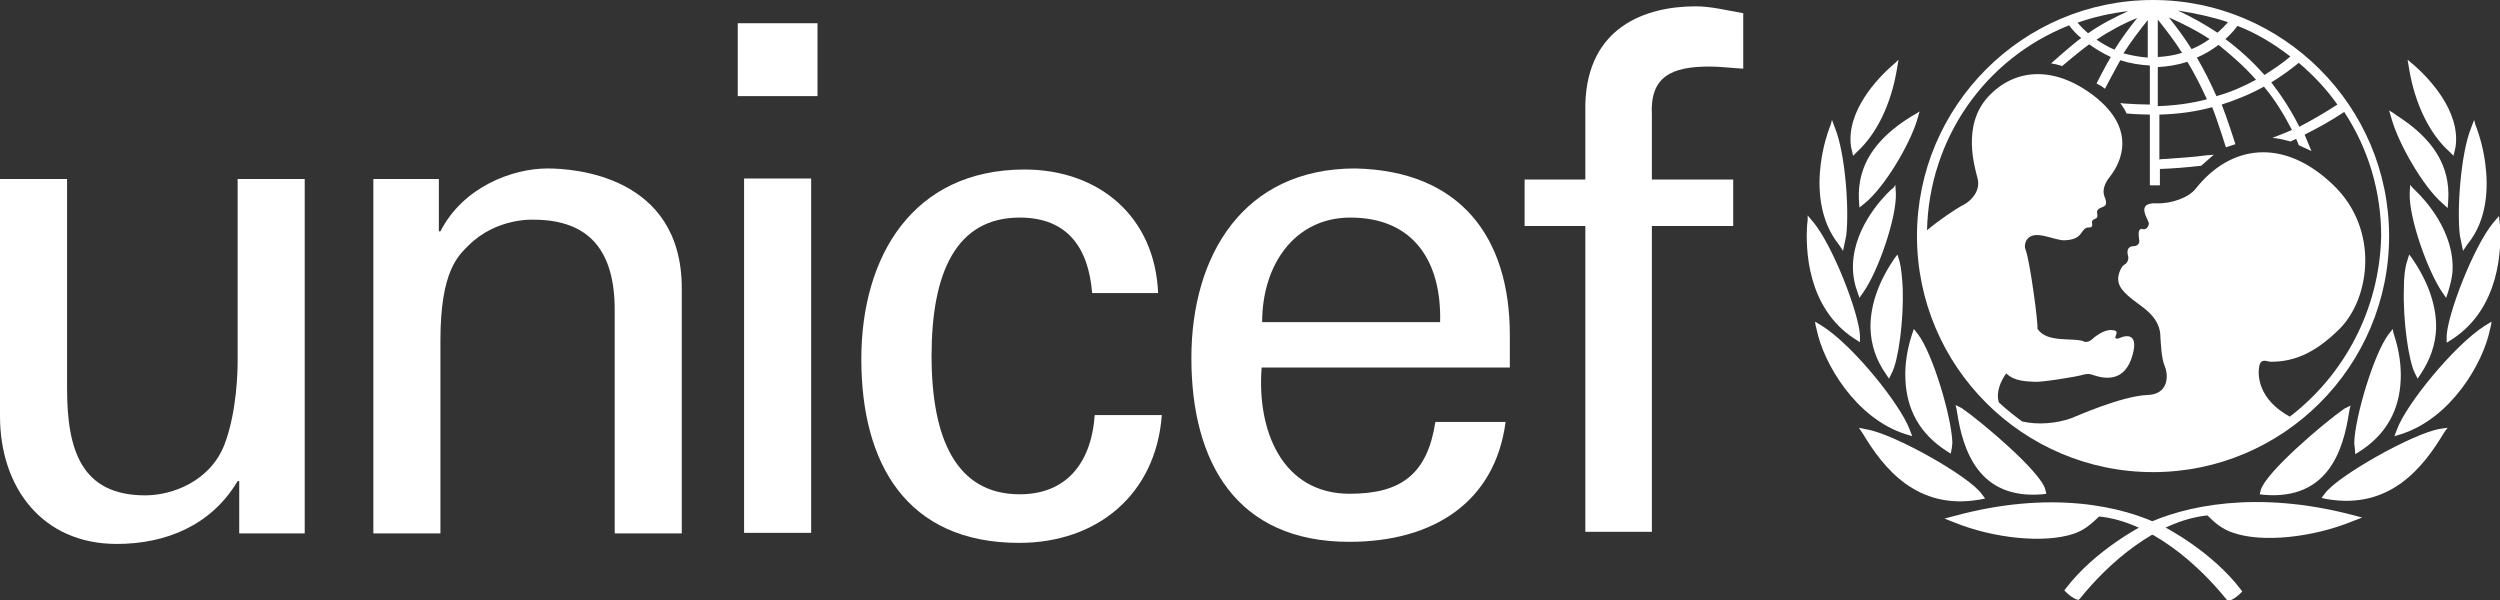 <svg xmlns="http://www.w3.org/2000/svg" xmlns:xlink="http://www.w3.org/1999/xlink" width="473.4px" height="113.7px" viewBox="0 0 473.4 113.7">
<rect x="0" y="0" width="473.4" height="113.7" fill="#333333" stroke="none"/>
<style type="text/css">
	.st0{fill:#FFFFFF;}
</style>
<path class="st0" d="M433.6,78.9c-6-3.3-6.1-7.8-5.8-9.5c0.3-1.7,1.5-0.9,2.2-0.9c3.9,0,8-1.2,13.1-6.3c5.7-5.8,7.5-18.8-1.3-27.2
	c-9.5-9.1-19.5-7.5-26,0.7c-1.3,1.7-4.6,2.9-7.4,2.8c-4.2-0.2-1.5,3.1-1.5,3.8c0,0.7-0.6,1.2-1,1.1c-1.4-0.4-0.8,1.7-0.8,2.3
	c0,0.6-0.6,0.9-0.9,0.9c-1.8,0-1.3,1.6-1.2,2c0.1,0.4-0.1,1.2-0.7,1.5c-0.6,0.3-1.2,1.7-1.2,2.7c0,1.9,1.7,3.2,4.7,5.4
	c2.9,2.2,3.3,4.2,3.3,5.7c0.1,1.5,0.2,3.9,0.8,5.4c0.8,1.9,0.7,5.4-3.3,5.5c-4.9,0.2-13.6,4.1-14.4,4.4c-2.8,1-6.4,1.3-9.3,0.6
	c-1.5-1.1-3-2.3-4.4-3.6c-0.6-2,0.4-4.1,1.4-5.5c1.6,1.6,4.1,1.5,5.4,1.6c1.4,0.1,8.1-1,9-1.3c1-0.3,1.4-0.2,2,0
	c2.6,0.9,6.1,1.2,7.5-3.7c1.4-4.9-2-3.5-2.4-3.3c-0.4,0.2-1,0.2-0.8-0.3c0.6-1.3-0.3-1.1-0.8-1.2c-1.4-0.1-3.2,1.3-3.7,1.8
	c-0.6,0.5-1.2,0.5-1.4,0.4c-1.8-0.9-7.2,0.4-8.9-2.5c0.2-0.8-1.4-12.7-2.2-14.8c-0.2-0.4-0.3-1.2,0.2-2c1.4-2.1,5.2,0.2,7.2,0.1
	c2.5-0.1,2.9-1.1,3.5-1.9c0.7-0.8,1.1-0.4,1.5-0.6c0.4-0.3,0-0.9,0.2-1.2c0.2-0.3,0.3-0.2,0.8-0.5c0.4-0.4-0.1-1.2,0.2-1.5
	c0.6-0.9,2.3-0.2,1.3-2.6c-0.5-1.3,0.2-2.7,1-3.7c1.2-1.5,5.8-8-2.3-14.8c-7.8-6.4-15.6-5.9-20.7-0.4c-5.1,5.5-2.5,13.5-2,15.6
	c0.5,2.1-1,4-2.7,4.9c-1.4,0.7-4.5,2.8-6.9,4.8c0.4-17.2,10.8-32.4,26.9-38.8c0.7,0.9,1.4,1.7,2.3,2.4c-1.8,1.3-5.7,4.8-5.7,4.8
	s0.5,0.1,1,0.2c0.3,0.1,1.1,0.3,1.1,0.3s3.4-2.9,5.1-4.1c1.3,0.9,2.6,1.7,4.1,2.4c-0.8,1.3-2.7,5-2.7,5s0.5,0.3,0.9,0.5
	c0.4,0.3,0.7,0.5,0.7,0.5s2.1-4,2.9-5.4c1.8,0.6,3.7,0.9,5.6,1c0,0.5,0,6.8,0,7.4c-1.1,0-3.8-0.1-4.9-0.2l-0.7-0.1l0.4,0.6
	c0.3,0.4,0.5,0.8,0.7,1.2l0.1,0.2l0.2,0c0.8,0.1,3.3,0.2,4.2,0.2c0,0.6,0,13.4,0,13.4h1.9c0,0,0-2.6,0-3.1c2.7-0.1,5-0.3,7.7-0.6
	l0.1,0l2.4-2.1l-1.3,0.1c-2.9,0.4-5.4,0.5-7.8,0.7c0,0-0.8,0-1.2,0.1c0-0.6,0-8,0-8.5c3.4-0.1,6.7-0.5,10-1.4
	c0.9,2.2,2.6,7.6,2.6,7.6l1.8-0.6c0,0-1.7-5.3-2.6-7.5c2.8-0.9,5.5-2,8-3.4c2.1,2.5,3.8,5.3,5.3,8.2c-1.3,0.6-3.7,1.5-3.7,1.5
	c1.9,0.2,3.4,0.7,3.4,0.7s0.7-0.3,1.1-0.5c0.2,0.4,0.5,1.2,0.5,1.2l2.4,1.1l-0.3-0.7c0,0-0.8-1.9-1-2.4c2.6-1.3,5.1-2.7,7.5-4.3
	c4.6,7,7,15.1,7,23.5C450.6,58.6,443.9,71,433.6,78.9 M403,2.1c-2.6,1.2-5.2,2.5-7.6,4.2c-0.7-0.6-1.4-1.3-2-2
	C396.5,3.2,399.7,2.5,403,2.1z M400.4,9.4c-1.2-0.5-2.4-1.2-3.4-1.9c2.4-1.6,5-3,7.7-4.1C403.2,5.3,401.7,7.3,400.4,9.4z M406.7,3.8
	c0,1.4,0,6.5,0,7.1c-1.5-0.1-3.1-0.4-4.6-0.8C403.5,7.9,405.1,5.8,406.7,3.8z M408.6,12.7c1.9-0.1,3.8-0.4,5.6-1
	c1.4,2.3,2.6,4.7,3.7,7.1c-3,0.8-6.2,1.2-9.3,1.3C408.6,19.4,408.6,13.2,408.6,12.7z M408.6,3.7c1.6,2,3.2,4.1,4.6,6.3
	c-1.5,0.5-3.1,0.7-4.6,0.8C408.6,10.2,408.6,5.1,408.6,3.7z M418.4,7.4c-1.1,0.8-2.2,1.4-3.4,1.9c-1.3-2.1-2.8-4.1-4.3-6
	C413.4,4.5,416,5.8,418.4,7.4z M421.9,4.2c-0.6,0.7-1.3,1.4-2,2c-2.4-1.6-4.9-3-7.5-4.2C415.7,2.5,418.9,3.2,421.9,4.2z M427.2,15.1
	c-2.4,1.3-4.9,2.4-7.5,3.1c-1.1-2.5-2.3-4.9-3.7-7.3c1.4-0.6,2.8-1.4,4.1-2.4C422.6,10.5,425.1,12.7,427.2,15.1z M423.7,4.9
	c3.6,1.4,6.9,3.4,10,5.8c-1.5,1.3-3.2,2.4-4.9,3.5c-2.2-2.5-4.7-4.8-7.4-6.8C422.3,6.6,423,5.8,423.7,4.9z M442.6,19.8
	c-2.3,1.5-4.7,2.9-7.2,4.2c-1.5-3-3.3-5.8-5.3-8.4c1.8-1.1,3.6-2.4,5.2-3.7C438,14.2,440.5,16.8,442.6,19.8z M407.7,0
	c-24.7,0-44.7,20.1-44.7,44.7c0,24.7,20.1,44.7,44.7,44.7c24.7,0,44.7-20.1,44.7-44.7C452.4,20.1,432.3,0,407.7,0z"/>
<path class="st0" d="M358.9,11.9l-0.7,0.6c-2.6,2.3-8.6,8.5-7.7,15.2c0,0,0.1,0.5,0.1,0.5c0,0,0.3,1.3,0.3,1.3l0.8-0.8
	c3.7-3.4,6.4-9,7.5-15.6l0.3-1.8L358.9,11.9"/>
<path class="st0" d="M346.7,23.5l-0.3,0.8c-0.4,1.1-1.2,3.5-1.6,6.6c-0.6,4.4-0.4,10.7,3.4,15.4c0,0,0.4,0.6,0.4,0.6l0.4,0.6
	l0.6-2.9c0.6-5-0.2-15.6-2.1-20.3l-0.6-1.6L346.7,23.5"/>
<path class="st0" d="M342.3,41.7l-0.1,0.8c-0.3,4.5-0.1,15.7,8.9,21.6c0,0,1.1,0.7,1.1,0.7l0-1.3c-0.2-4.2-5.1-16.9-8.8-21.4
	l-1.1-1.3L342.3,41.7"/>
<path class="st0" d="M343.8,61.6l0.2,0.8c1.3,6.4,7.4,16.8,16.8,19.8l1.3,0.4l-0.5-1.3c-1.8-4.8-10.8-16-16.6-19.6l-1.3-0.8
	L343.8,61.6"/>
<path class="st0" d="M362.7,21.6l-0.7,0.4c-7,4.3-10.3,9.4-10,15.8c0,0,0.1,1.5,0.1,1.5l1-0.8c3.8-3.1,8.5-11.1,9.9-15.7l0.5-1.7
	L362.7,21.6"/>
<path class="st0" d="M358.6,35.5L358,36c-1.8,1.7-7.6,7.9-7.1,15.5c0.1,1.2,0.3,2.4,0.8,3.7l0.4,1.2l0.7-1
	c2.8-3.9,6.4-14.2,6.2-18.9l-0.1-1.5L358.6,35.5"/>
<path class="st0" d="M358.9,48.7l-0.4,0.6c-2.9,4.3-4.4,8.8-4.3,12.9c0.1,3,1,5.9,2.9,8.6l0.6,0.9l0.5-1c1.3-2.4,2.3-10.1,2.1-16.1
	c-0.1-2.1-0.3-3.9-0.6-5.1l-0.4-1.3L358.9,48.7"/>
<path class="st0" d="M362.2,62.9l-0.2,0.6c-0.9,2.8-1.3,5.6-1.2,8.2c0.2,5.9,2.8,10.5,7.8,13.7l0.8,0.5l0.2-1.1c0,0,0.1-0.9,0.1-0.9
	c-0.1-4.8-3.7-16.9-6.5-20.6l-0.8-1L362.2,62.9"/>
<path class="st0" d="M353.3,81.5L353.3,81.5 M352.4,81.6l0.4,0.6c3.8,6.3,10.1,14.5,22.1,12.4l1-0.2l-0.6-0.8
	c-2.2-3.3-16.7-11.5-21.9-12.3L352,81L352.4,81.6z"/>
<path class="st0" d="M370.1,97.7L370.1,97.7l-1.9,0.5l1.8,0.7c7.6,3.1,17.1,4,22.6,2.2c2.1-0.7,3.3-1.8,4.9-3.3
	c9.7,1,18.8,9.1,24.1,15.7c0,0,0.3,0.3,0.3,0.3l0.4-0.1c0.6-0.2,1.5-0.9,1.9-1.3l0.4-0.4l-0.3-0.4c-5.5-7.2-14.2-11.7-14.6-11.9
	C401.9,95.7,388.1,92.8,370.1,97.7"/>
<path class="st0" d="M370.5,77.5l0.1,0.6c1.1,7.2,4.1,16.5,16.1,15.5l0.8-0.1l-0.2-0.8c-0.8-3.3-11.9-12.7-15.8-15.4l-1.2-0.6
	L370.5,77.5"/>
<path class="st0" d="M455.9,11.3l0.3,1.8c1.1,6.6,3.9,12.3,7.6,15.6l0.8,0.8c0,0,0.3-1.3,0.3-1.3c0,0,0.1-0.4,0.1-0.5
	c0.9-6.7-5.1-12.9-7.7-15.2l-0.7-0.6L455.9,11.3"/>
<path class="st0" d="M468.5,22.7l-0.6,1.6c-1.9,4.7-2.7,15.3-2.1,20.3l0.6,2.9l0.4-0.6c0,0,0.4-0.6,0.4-0.6c3.9-4.7,4-11,3.4-15.4
	c-0.4-3.1-1.2-5.5-1.6-6.6l-0.3-0.8L468.5,22.7"/>
<path class="st0" d="M473.2,40.9l-1.1,1.3c-3.7,4.5-8.6,17.2-8.8,21.4l0,1.3c0,0,1.1-0.7,1.1-0.7c9-5.9,9.3-17.1,9-21.6L473.2,40.9"
	/>
<path class="st0" d="M471.8,60.9l-1.3,0.8c-5.8,3.7-14.9,14.9-16.6,19.6l-0.5,1.3l1.3-0.4c9.4-3,15.5-13.4,16.8-19.8l0.2-0.8
	L471.8,60.9"/>
<path class="st0" d="M452.4,20.9l0.5,1.7c1.3,4.6,5.9,12.7,9.6,15.9l1,0.9l0.1-1.5c0.4-6.4-2.8-11.6-9.7-16l-0.7-0.5L452.4,20.9"/>
<path class="st0" d="M456.4,35l-0.1,1.5c-0.2,4.8,3.5,15,6.2,18.9l0.7,1l0.4-1.2c0.4-1.3,0.7-2.6,0.8-3.7c0.5-7.6-5.3-13.8-7.1-15.5
	l-0.5-0.5L456.4,35"/>
<path class="st0" d="M456.2,48.2l-0.4,1.3c-0.4,1.2-0.6,3-0.6,5.1c-0.2,6.1,0.9,13.8,2.1,16.1l0.5,1l0.6-0.9
	c1.8-2.7,2.8-5.6,2.9-8.6c0.1-4.1-1.4-8.6-4.3-12.9l-0.4-0.6L456.2,48.2"/>
<path class="st0" d="M453.1,62.3l-0.8,1c-2.8,3.7-6.4,15.8-6.5,20.6c0,0,0.1,0.9,0.1,0.9L446,86l0.8-0.5c5-3.2,7.6-7.8,7.8-13.7
	c0.1-2.6-0.3-5.4-1.2-8.2l-0.2-0.6L453.1,62.3"/>
<path class="st0" d="M462.2,81.5L462.2,81.5 M463.5,81l-1.4,0.2c-5.1,0.8-19.6,9-21.9,12.3l-0.6,0.8l1,0.2
	c12,2.1,18.3-6.1,22.1-12.4l0.4-0.6L463.5,81z"/>
<path class="st0" d="M405.8,99.5c-0.4,0.2-9.1,4.7-14.6,11.9l-0.3,0.4l0.4,0.4c0.4,0.4,1.3,1.1,1.9,1.3l0.4,0.1l0.3-0.3
	c5.3-6.6,14.4-14.7,24.1-15.7c1.5,1.5,2.8,2.6,4.9,3.3c5.5,1.9,15,0.9,22.6-2.2l1.8-0.7l-1.9-0.5C427.4,92.8,413.6,95.7,405.8,99.5"
	/>
<path class="st0" d="M445.1,76.8l-1.2,0.6c-3.9,2.7-14.9,12.1-15.8,15.4l-0.2,0.8l0.8,0.1c12.1,1,15-8.4,16.1-15.5l0.1-0.6
	L445.1,76.8"/>
<path class="st0" d="M140.9,33.8h12.7v67.1h-12.7V33.8z M139.7,4.4h15.1v13.8h-15.1V4.4z"/>
<path class="st0" d="M45,33.9h12.7V101H45.3v-9.9H45C40,99.5,31.4,103,22.1,103C8,103,0,92.3,0,78.8V33.9h12.7v39.7
	c0,11.6,2.7,20.2,14.8,20.2c5.2,0,12.3-2.7,15-9.6C44.9,77.9,45,70,45,68.4V33.9"/>
<path class="st0" d="M83.1,43.8h0.3c4.3-8.4,13.6-11.9,20.3-11.9c4.7,0,25.4,1.2,25.4,22.7V101h-12.7V58.7
	c0-11.1-4.7-17.1-15.4-17.1c0,0-7-0.4-12.3,4.9c-1.9,1.9-5.3,4.8-5.3,17.9V101H70.7V33.9h12.4V43.8"/>
<path class="st0" d="M206.8,55.4c-0.7-8.4-4.6-14.2-13.7-14.2c-12.1,0-16.7,10.5-16.7,26.2c0,15.7,4.7,26.2,16.7,26.2
	c8.4,0,13.5-5.4,14.2-15H220c-1.1,15-12.2,24.2-27,24.2c-21.4,0-29.9-15.1-29.9-34.8c0-19.5,9.8-35.9,30.9-35.9
	c14.1,0,24.7,8.9,25.3,23.4H206.8"/>
<path class="st0" d="M272.7,61c0.3-11.2-4.8-19.8-17-19.8c-10.5,0-16.7,8.9-16.7,19.8H272.7 M238.9,69.7
	c-0.9,11.7,3.8,23.8,16.7,23.8c9.8,0,14.7-3.8,16.2-13.6h13.3c-2,15.2-13.7,22.7-29.6,22.7c-21.4,0-29.9-15.1-29.9-34.8
	c0-19.5,9.9-35.9,31-35.9c19.9,0.4,29.3,13,29.3,31.5v6.2H238.9z"/>
<path class="st0" d="M300.2,100.7V42.8h-11.5V34h11.5V19.7c0.4-14.6,11.4-18.5,20.9-18.5c3,0,6,0.8,9,1.3V13
	c-2.1-0.1-4.3-0.4-6.4-0.4c-7.2,0-11.3,1.9-10.9,9.2V34h15.4v8.8h-15.4v57.9H300.2"/>
</svg>
